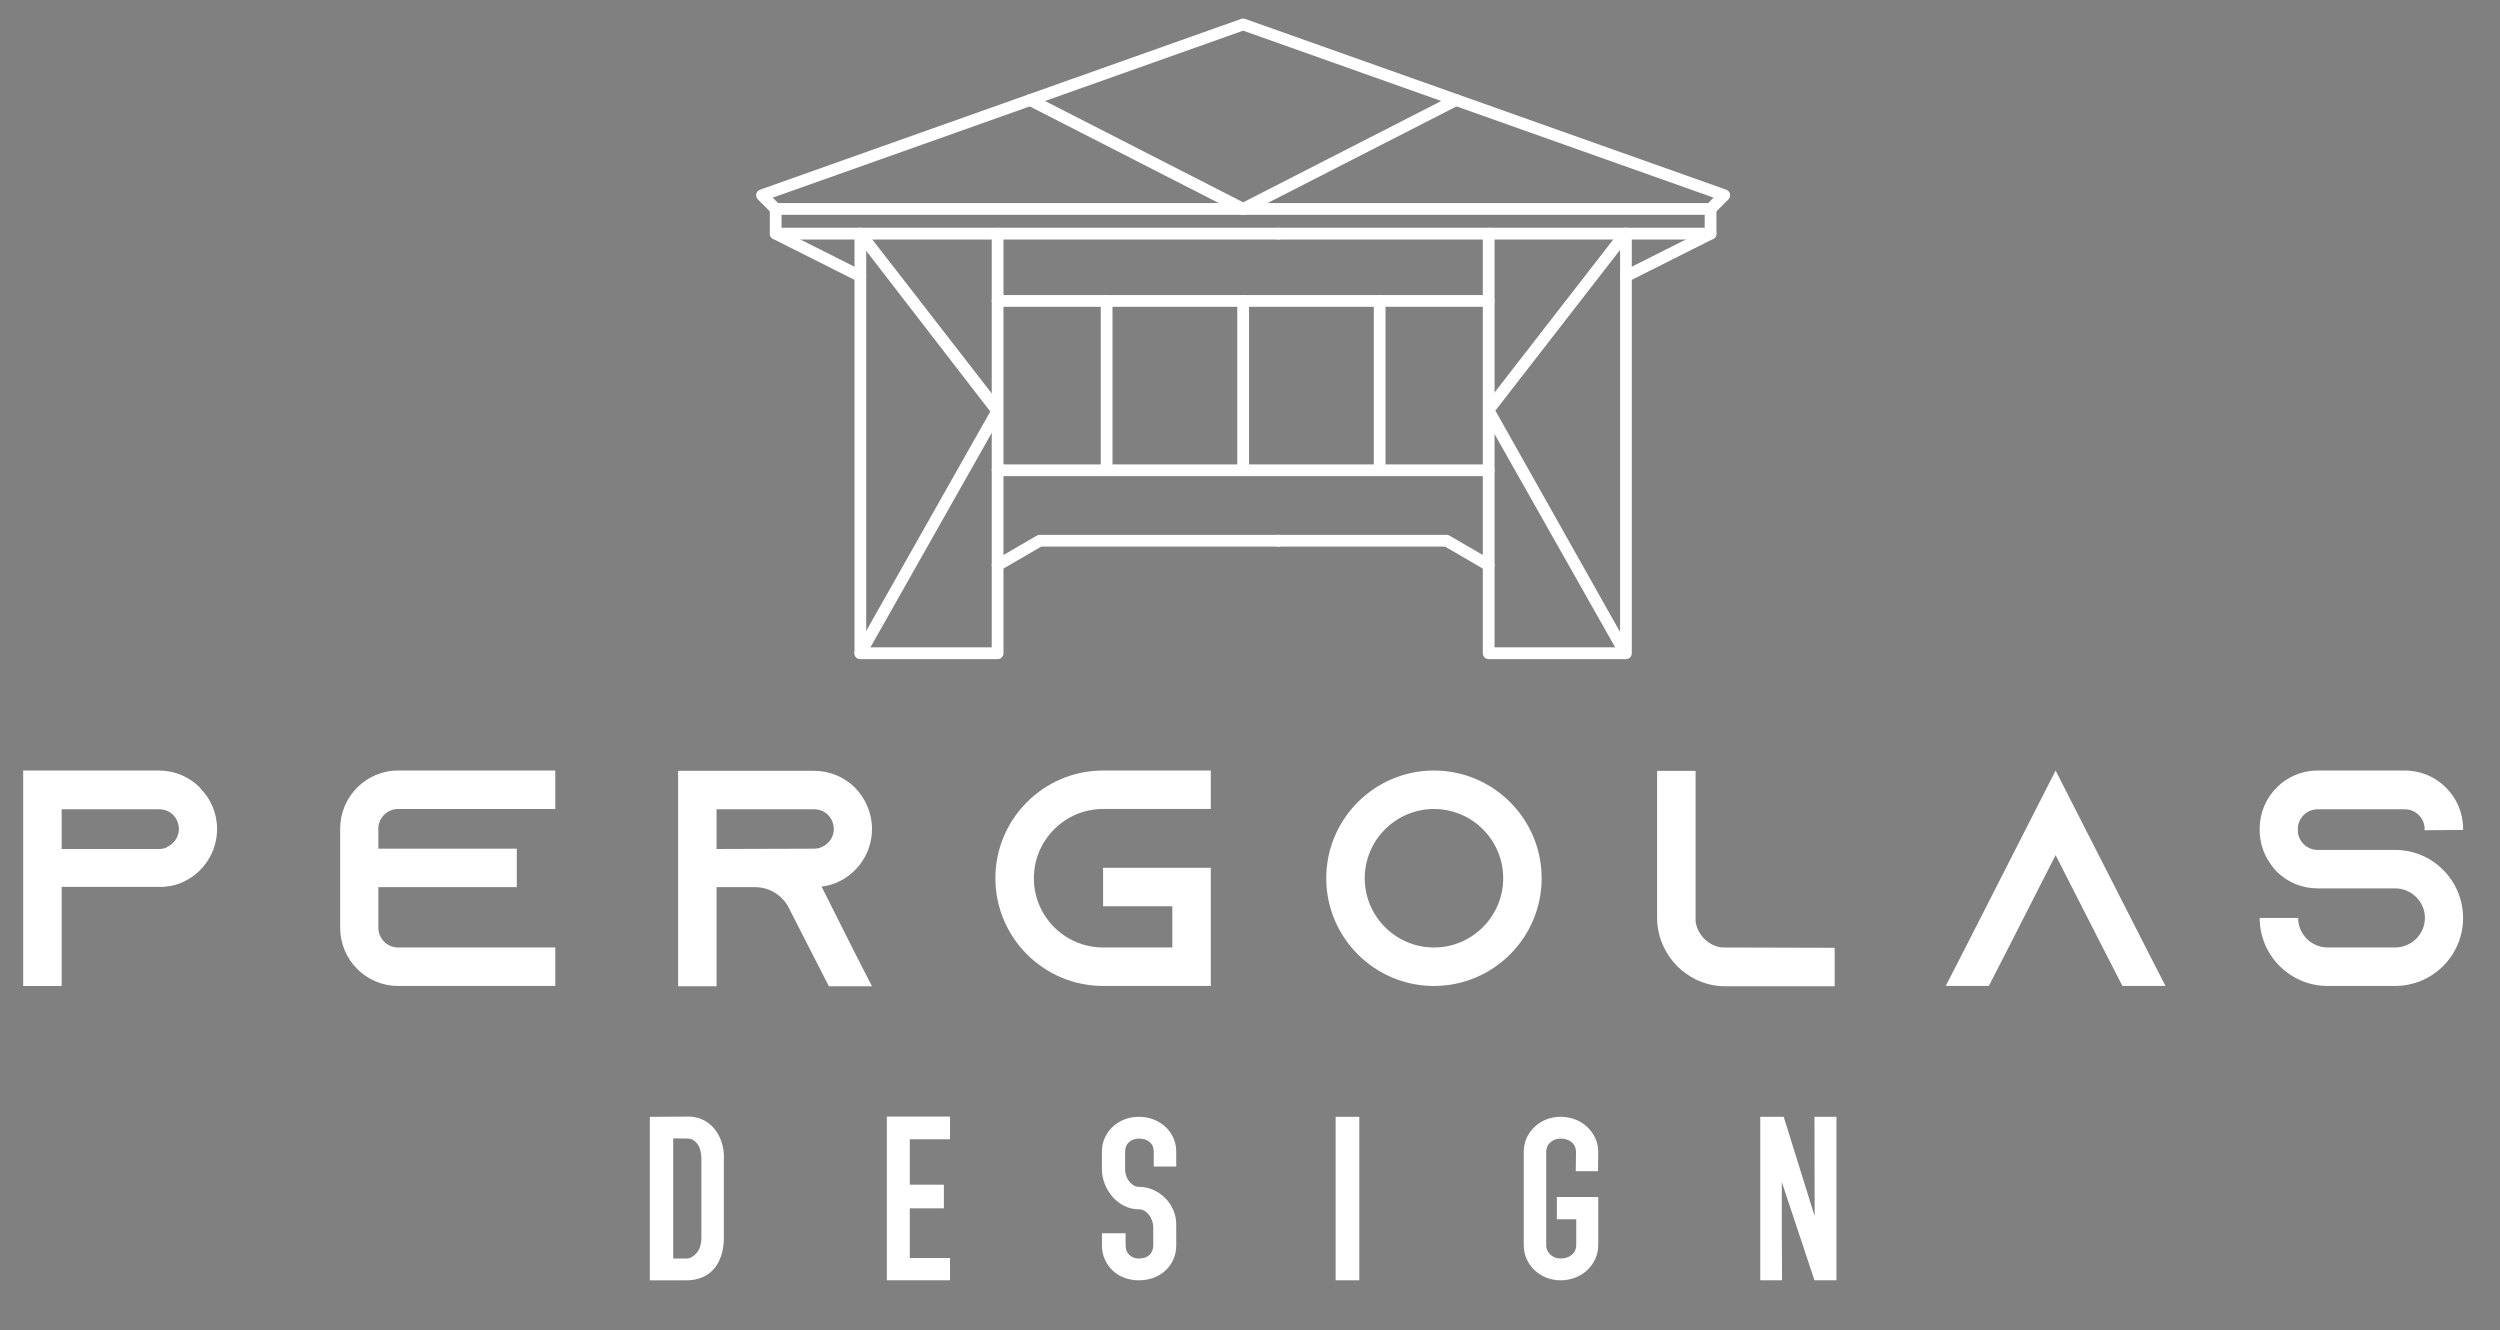 <?xml version="1.0" encoding="utf-8"?>
<!-- Generator: Adobe Illustrator 16.0.0, SVG Export Plug-In . SVG Version: 6.00 Build 0)  -->
<!DOCTYPE svg PUBLIC "-//W3C//DTD SVG 1.1//EN" "http://www.w3.org/Graphics/SVG/1.1/DTD/svg11.dtd">
<svg version="1.1" id="Calque_1" xmlns="http://www.w3.org/2000/svg" xmlns:xlink="http://www.w3.org/1999/xlink" x="0px" y="0px"
	 width="134.667px" height="71.667px" viewBox="0 0 134.667 71.667" enable-background="new 0 0 134.667 71.667"
	 xml:space="preserve">
<rect x="0" y="0" width="134.667" height="71.667" fill="#808080" stroke="none"/>
<g>
	<g>
		<g>
			<path fill="#FFFFFF" d="M68.868,11.254"/>
		</g>
	</g>
	<g>
		<g>
			<path fill="#FFFFFF" d="M68.868,12.901H41.784c-0.175,0-0.317-0.141-0.317-0.316v-1.331c0-0.175,0.142-0.316,0.317-0.316
				c0.175,0,0.315,0.141,0.315,0.316v1.014h26.769c0.175,0,0.316,0.142,0.316,0.316C69.185,12.76,69.043,12.901,68.868,12.901z"/>
		</g>
	</g>
	<g>
		<g>
			<path fill="#FFFFFF" d="M46.344,15.195c-0.048,0-0.096-0.011-0.142-0.033l-4.561-2.293c-0.156-0.079-0.219-0.269-0.141-0.425
				c0.078-0.157,0.269-0.218,0.425-0.141l4.56,2.293c0.157,0.079,0.219,0.269,0.141,0.425C46.572,15.131,46.46,15.195,46.344,15.195
				z"/>
		</g>
	</g>
	<g>
		<g>
			<path fill="#FFFFFF" d="M53.738,35.505h-7.394c-0.174,0-0.316-0.142-0.316-0.316V12.585c0-0.175,0.142-0.316,0.316-0.316
				c0.175,0,0.316,0.142,0.316,0.316v22.286h6.761V12.585c0-0.175,0.142-0.316,0.316-0.316c0.175,0,0.317,0.142,0.317,0.316v22.604
				C54.055,35.363,53.914,35.505,53.738,35.505z"/>
		</g>
	</g>
	<g>
		<g>
			<path fill="#FFFFFF" d="M92.144,11.571H41.784c-0.084,0-0.165-0.034-0.224-0.093l-0.737-0.738
				c-0.077-0.078-0.108-0.188-0.085-0.294c0.023-0.105,0.1-0.191,0.203-0.228l25.918-9.2c0.068-0.024,0.143-0.024,0.211,0
				l25.917,9.2c0.103,0.037,0.179,0.123,0.203,0.228c0.024,0.106-0.008,0.217-0.084,0.294l-0.738,0.738
				C92.308,11.537,92.228,11.571,92.144,11.571z M41.915,10.938h50.098l0.291-0.292l-25.34-8.994l-25.34,8.995L41.915,10.938z"/>
		</g>
	</g>
	<g>
		<g>
			<path fill="#FFFFFF" d="M68.868,11.254"/>
		</g>
	</g>
	<g>
		<g>
			<path fill="#FFFFFF" d="M92.144,12.901H68.868c-0.175,0-0.316-0.141-0.316-0.316c0-0.175,0.142-0.316,0.316-0.316h22.959v-1.014
				c0-0.175,0.142-0.316,0.316-0.316c0.175,0,0.316,0.141,0.316,0.316v1.331C92.46,12.76,92.318,12.901,92.144,12.901z"/>
		</g>
	</g>
	<g>
		<g>
			<path fill="#FFFFFF" d="M87.583,15.195c-0.115,0-0.227-0.064-0.282-0.174c-0.079-0.156-0.016-0.346,0.14-0.425l4.56-2.293
				c0.155-0.078,0.346-0.017,0.424,0.141c0.078,0.156,0.016,0.346-0.14,0.425l-4.56,2.293C87.68,15.184,87.632,15.195,87.583,15.195
				z"/>
		</g>
	</g>
	<g>
		<g>
			<path fill="#FFFFFF" d="M87.583,35.505H80.19c-0.175,0-0.316-0.142-0.316-0.316V12.585c0-0.175,0.142-0.316,0.316-0.316
				c0.175,0,0.317,0.142,0.317,0.316v22.286h6.761V12.585c0-0.175,0.141-0.316,0.315-0.316c0.175,0,0.316,0.142,0.316,0.316v22.604
				C87.899,35.363,87.758,35.505,87.583,35.505z"/>
		</g>
	</g>
	<g>
		<g>
			<path fill="#FFFFFF" d="M80.19,25.646H53.738c-0.175,0-0.316-0.141-0.316-0.315c0-0.175,0.142-0.316,0.316-0.316H80.19
				c0.175,0,0.317,0.141,0.317,0.316C80.507,25.505,80.365,25.646,80.19,25.646z"/>
		</g>
	</g>
	<g>
		<g>
			<path fill="#FFFFFF" d="M80.19,16.526H53.738c-0.175,0-0.316-0.142-0.316-0.316c0-0.175,0.142-0.317,0.316-0.317H80.19
				c0.175,0,0.317,0.142,0.317,0.317C80.507,16.385,80.365,16.526,80.19,16.526z"/>
		</g>
	</g>
	<g>
		<g>
			<path fill="#FFFFFF" d="M53.738,30.76c-0.108,0-0.215-0.056-0.273-0.156c-0.088-0.152-0.037-0.345,0.115-0.433l2.267-1.317
				c0.047-0.03,0.103-0.044,0.158-0.044h12.863c0.175,0,0.316,0.142,0.316,0.317c0,0.175-0.142,0.316-0.316,0.316H56.09
				l-2.193,1.275C53.847,30.747,53.793,30.76,53.738,30.76z"/>
		</g>
	</g>
	<g>
		<g>
			<path fill="#FFFFFF" d="M80.19,30.76c-0.054,0-0.108-0.013-0.159-0.042l-2.194-1.275h-8.969c-0.175,0-0.316-0.142-0.316-0.316
				c0-0.175,0.142-0.317,0.316-0.317h9.054c0.056,0,0.11,0.015,0.159,0.044l2.268,1.317c0.151,0.088,0.202,0.281,0.115,0.433
				C80.405,30.704,80.299,30.76,80.19,30.76z"/>
		</g>
	</g>
	<g>
		<g>
			<g>
				<path fill="#FFFFFF" d="M74.318,25.488c-0.174,0-0.316-0.141-0.316-0.316V16.21c0-0.175,0.142-0.317,0.316-0.317
					s0.316,0.142,0.316,0.317v8.962C74.635,25.347,74.493,25.488,74.318,25.488z"/>
			</g>
		</g>
		<g>
			<g>
				<path fill="#FFFFFF" d="M66.964,25.488c-0.174,0-0.316-0.141-0.316-0.316V16.21c0-0.175,0.142-0.317,0.316-0.317
					c0.175,0,0.317,0.142,0.317,0.317v8.962C67.281,25.347,67.139,25.488,66.964,25.488z"/>
			</g>
		</g>
		<g>
			<g>
				<path fill="#FFFFFF" d="M59.609,25.488c-0.175,0-0.315-0.141-0.315-0.316V16.21c0-0.175,0.141-0.317,0.315-0.317
					c0.175,0,0.317,0.142,0.317,0.317v8.962C59.926,25.347,59.785,25.488,59.609,25.488z"/>
			</g>
		</g>
	</g>
	<g>
		<g>
			<path fill="#FFFFFF" d="M53.738,35.188"/>
		</g>
	</g>
	<g>
		<g>
			<path fill="#FFFFFF" d="M46.344,12.585"/>
		</g>
	</g>
	<g>
		<g>
			<path fill="#FFFFFF" d="M46.344,35.505c-0.053,0-0.106-0.014-0.155-0.041c-0.152-0.086-0.206-0.279-0.12-0.432l7.275-12.864
				l-7.25-9.389c-0.107-0.138-0.082-0.336,0.055-0.443c0.137-0.107,0.336-0.083,0.444,0.056l7.247,9.34
				c0.167,0.215,0.189,0.508,0.055,0.748L46.62,35.343C46.563,35.447,46.455,35.505,46.344,35.505z"/>
		</g>
	</g>
	<g>
		<g>
			<path fill="#FFFFFF" d="M87.548,35.505c-0.11,0-0.218-0.058-0.276-0.162l-7.276-12.863c-0.135-0.238-0.113-0.533,0.054-0.749
				l7.247-9.34c0.108-0.139,0.308-0.163,0.445-0.056c0.137,0.107,0.163,0.306,0.056,0.443l-7.247,9.34l7.273,12.914
				c0.085,0.152,0.032,0.346-0.12,0.432C87.654,35.491,87.601,35.505,87.548,35.505z"/>
		</g>
	</g>
	<g>
		<g>
			<path fill="#FFFFFF" d="M66.964,11.571c-0.115,0-0.226-0.063-0.281-0.173c-0.08-0.155-0.019-0.346,0.138-0.426l11.47-5.866
				c0.156-0.078,0.346-0.018,0.426,0.138c0.08,0.156,0.018,0.346-0.138,0.426l-11.471,5.866
				C67.062,11.559,67.013,11.571,66.964,11.571z"/>
		</g>
	</g>
	<g>
		<g>
			<path fill="#FFFFFF" d="M66.964,11.571c-0.048,0-0.098-0.012-0.144-0.035L55.349,5.67c-0.155-0.08-0.218-0.27-0.137-0.426
				c0.08-0.156,0.27-0.216,0.426-0.138l11.471,5.866c0.156,0.08,0.217,0.271,0.138,0.426C67.189,11.507,67.079,11.571,66.964,11.571
				z"/>
		</g>
	</g>
</g>
<g>
	<path fill="#333333" d="M207.559,9.333V9.301c0-3.016,2.215-5.684,5.512-5.684c1.852,0,2.998,0.533,4.098,1.46l-0.801,0.942
		c-0.848-0.738-1.791-1.256-3.344-1.256c-2.434,0-4.178,2.057-4.178,4.506v0.031c0,2.621,1.68,4.568,4.35,4.568
		c1.256,0,2.418-0.486,3.172-1.1v-2.731h-3.344V8.924h4.537v4.38c-1.021,0.911-2.561,1.68-4.412,1.68
		C209.693,14.984,207.559,12.472,207.559,9.333z"/>
	<path fill="#333333" d="M233.213,3.727h1.162l5.008,11.068h-1.334l-1.287-2.904h-5.982l-1.303,2.904h-1.271L233.213,3.727z
		 M236.275,10.76l-2.498-5.588l-2.512,5.588H236.275z"/>
	<path fill="#333333" d="M249.84,13.963l7.111-9.043h-6.875V3.805h8.57v0.832l-7.127,9.043h7.127v1.115h-8.807V13.963z"/>
	<path fill="#333333" d="M270.014,3.805h7.945v1.131h-6.705v3.752h5.998v1.131h-5.998v3.846h6.783v1.131h-8.023V3.805z"/>
	<path fill="#333333" d="M289.326,3.805h4.678c1.256,0,2.246,0.361,2.873,0.975c0.455,0.471,0.707,1.051,0.707,1.758v0.031
		c0,1.429-0.879,2.166-1.742,2.543c1.303,0.393,2.354,1.146,2.354,2.654v0.031c0,1.883-1.584,2.998-3.986,2.998h-4.883V3.805z
		 M296.328,6.71c0-1.083-0.863-1.79-2.434-1.79h-3.344v3.783h3.25c1.49,0,2.527-0.675,2.527-1.962V6.71z M294.02,9.803h-3.469v3.877
		h3.689c1.664,0,2.699-0.737,2.699-1.962v-0.031C296.939,10.494,295.936,9.803,294.02,9.803z"/>
	<path fill="#333333" d="M308.967,9.333V9.301c0-3.031,2.277-5.684,5.621-5.684s5.588,2.621,5.588,5.652v0.031
		c0,3.029-2.275,5.683-5.619,5.683C311.211,14.984,308.967,12.362,308.967,9.333z M318.889,9.333V9.301
		c0-2.496-1.82-4.537-4.332-4.537s-4.303,2.009-4.303,4.506v0.031c0,2.496,1.822,4.537,4.334,4.537S318.889,11.829,318.889,9.333z"
		/>
</g>
<g>
	<path fill="#333333" d="M237.104,22.682h1.906c1.148,0,1.906,0.611,1.906,1.615v0.015c0,1.099-0.918,1.665-2,1.665h-1.236v1.797
		h-0.576V22.682z M238.938,25.454c0.844,0,1.396-0.451,1.396-1.12v-0.015c0-0.727-0.547-1.105-1.367-1.105h-1.287v2.24H238.938z"/>
	<path fill="#333333" d="M246.035,22.682h2.189c0.625,0,1.127,0.189,1.447,0.51c0.246,0.247,0.393,0.604,0.393,1.004v0.014
		c0,0.844-0.582,1.338-1.383,1.484l1.564,2.08h-0.705l-1.477-1.979h-1.455v1.979h-0.574V22.682z M248.174,25.279
		c0.764,0,1.309-0.393,1.309-1.047v-0.015c0-0.625-0.48-1.004-1.303-1.004h-1.57v2.065H248.174z"/>
	<path fill="#333333" d="M255.365,22.682h3.68v0.523h-3.104v1.738h2.777v0.524h-2.777v1.782h3.141v0.523h-3.717V22.682z"/>
	<path fill="#333333" d="M264.311,22.682h0.582l1.855,2.779l1.854-2.779h0.582v5.092h-0.574V23.65l-1.855,2.728h-0.027l-1.855-2.721
		v4.117h-0.561V22.682z"/>
	<path fill="#333333" d="M274.748,22.682h0.574v5.092h-0.574V22.682z"/>
	<path fill="#333333" d="M280.805,25.643v-2.961h0.576v2.924c0,1.099,0.588,1.717,1.555,1.717c0.939,0,1.535-0.567,1.535-1.68
		v-2.961h0.574v2.917c0,1.483-0.85,2.255-2.123,2.255C281.664,27.854,280.805,27.083,280.805,25.643z"/>
	<path fill="#333333" d="M290.479,22.682h0.582l1.854,2.779l1.855-2.779h0.582v5.092h-0.576V23.65l-1.854,2.728h-0.029l-1.855-2.721
		v4.117h-0.559V22.682z"/>
</g>
<g>
	<path d="M47.375-17.076c0-0.744-0.024-1.343-0.048-1.895h0.947l0.048,0.995h0.024c0.432-0.708,1.115-1.127,2.063-1.127
		c1.403,0,2.459,1.187,2.459,2.95c0,2.087-1.271,3.118-2.639,3.118c-0.768,0-1.439-0.336-1.787-0.912h-0.024v3.154h-1.043V-17.076z
		 M48.419-15.529c0,0.156,0.024,0.3,0.048,0.432c0.192,0.732,0.828,1.235,1.583,1.235c1.116,0,1.763-0.911,1.763-2.243
		c0-1.163-0.612-2.159-1.727-2.159c-0.72,0-1.391,0.516-1.595,1.307c-0.036,0.132-0.072,0.288-0.072,0.432V-15.529z"/>
	<path d="M54.791-15.877c0.024,1.427,0.936,2.015,1.991,2.015c0.755,0,1.211-0.132,1.607-0.3l0.18,0.756
		c-0.372,0.168-1.007,0.36-1.931,0.36c-1.787,0-2.854-1.175-2.854-2.927c0-1.751,1.032-3.13,2.723-3.13
		c1.895,0,2.399,1.667,2.399,2.734c0,0.216-0.024,0.384-0.036,0.492H54.791z M57.885-16.633c0.012-0.671-0.276-1.715-1.463-1.715
		c-1.067,0-1.535,0.983-1.619,1.715H57.885z"/>
	<path d="M60.215-17.16c0-0.684-0.012-1.271-0.048-1.811h0.923l0.036,1.139h0.048c0.264-0.779,0.899-1.271,1.607-1.271
		c0.12,0,0.204,0.012,0.3,0.036v0.996c-0.108-0.024-0.216-0.036-0.36-0.036c-0.744,0-1.271,0.564-1.416,1.355
		c-0.024,0.144-0.048,0.312-0.048,0.492v3.094h-1.043V-17.16z"/>
	<path d="M69.045-18.971c-0.024,0.419-0.048,0.887-0.048,1.595v3.37c0,1.331-0.264,2.146-0.827,2.65
		c-0.564,0.528-1.379,0.696-2.111,0.696c-0.696,0-1.463-0.168-1.931-0.48l0.264-0.804c0.384,0.24,0.984,0.456,1.703,0.456
		c1.08,0,1.871-0.564,1.871-2.027v-0.648h-0.024c-0.324,0.54-0.948,0.972-1.847,0.972c-1.439,0-2.471-1.224-2.471-2.831
		c0-1.967,1.284-3.082,2.615-3.082c1.007,0,1.559,0.527,1.811,1.007h0.024l0.048-0.875H69.045z M67.953-16.681
		c0-0.18-0.012-0.336-0.06-0.479c-0.192-0.612-0.708-1.116-1.476-1.116c-1.007,0-1.727,0.852-1.727,2.195
		c0,1.14,0.576,2.087,1.715,2.087c0.647,0,1.235-0.408,1.463-1.079c0.06-0.18,0.084-0.384,0.084-0.564V-16.681z"/>
	<path d="M76.004-16.117c0,2.146-1.487,3.082-2.89,3.082c-1.571,0-2.783-1.151-2.783-2.986c0-1.943,1.271-3.082,2.878-3.082
		C74.877-19.103,76.004-17.892,76.004-16.117z M71.398-16.057c0,1.271,0.732,2.231,1.763,2.231c1.007,0,1.763-0.947,1.763-2.255
		c0-0.983-0.492-2.23-1.739-2.23C71.938-18.312,71.398-17.16,71.398-16.057z"/>
	<path d="M77.339-21.682h1.056v8.515h-1.056V-21.682z"/>
	<path d="M83.385-13.167l-0.084-0.731h-0.036c-0.324,0.456-0.947,0.863-1.775,0.863c-1.175,0-1.775-0.828-1.775-1.667
		c0-1.403,1.247-2.171,3.49-2.159v-0.12c0-0.479-0.132-1.343-1.319-1.343c-0.54,0-1.103,0.168-1.511,0.432l-0.24-0.695
		c0.48-0.312,1.176-0.516,1.907-0.516c1.775,0,2.207,1.211,2.207,2.375v2.171c0,0.503,0.024,0.995,0.096,1.391H83.385z
		 M83.229-16.129c-1.151-0.024-2.459,0.18-2.459,1.307c0,0.684,0.456,1.008,0.996,1.008c0.755,0,1.235-0.48,1.403-0.972
		c0.036-0.108,0.06-0.228,0.06-0.336V-16.129z"/>
	<path d="M85.811-14.246c0.312,0.204,0.864,0.42,1.392,0.42c0.768,0,1.127-0.384,1.127-0.863c0-0.504-0.3-0.78-1.079-1.067
		c-1.043-0.372-1.535-0.948-1.535-1.644c0-0.935,0.755-1.703,2.003-1.703c0.587,0,1.103,0.167,1.427,0.359l-0.264,0.768
		c-0.228-0.144-0.647-0.335-1.187-0.335c-0.624,0-0.972,0.36-0.972,0.792c0,0.479,0.348,0.695,1.104,0.983
		c1.007,0.384,1.523,0.888,1.523,1.751c0,1.02-0.792,1.739-2.171,1.739c-0.635,0-1.223-0.156-1.631-0.396L85.811-14.246z"/>
	<path d="M95.72-21.682v7.016c0,0.516,0.012,1.103,0.048,1.499h-0.947l-0.048-1.007h-0.024c-0.324,0.647-1.032,1.139-1.979,1.139
		c-1.403,0-2.483-1.187-2.483-2.95c-0.012-1.931,1.188-3.118,2.603-3.118c0.888,0,1.487,0.419,1.751,0.887h0.024v-3.466H95.72z
		 M94.665-16.608c0-0.132-0.012-0.312-0.048-0.444c-0.156-0.672-0.731-1.224-1.523-1.224c-1.091,0-1.739,0.959-1.739,2.243
		c0,1.175,0.576,2.146,1.715,2.146c0.708,0,1.355-0.468,1.547-1.259c0.036-0.144,0.048-0.288,0.048-0.456V-16.608z"/>
	<path d="M98.063-15.877c0.024,1.427,0.936,2.015,1.991,2.015c0.755,0,1.211-0.132,1.607-0.3l0.18,0.756
		c-0.371,0.168-1.007,0.36-1.931,0.36c-1.787,0-2.854-1.175-2.854-2.927c0-1.751,1.032-3.13,2.723-3.13
		c1.895,0,2.398,1.667,2.398,2.734c0,0.216-0.023,0.384-0.036,0.492H98.063z M101.156-16.633c0.013-0.671-0.275-1.715-1.463-1.715
		c-1.067,0-1.535,0.983-1.619,1.715H101.156z"/>
	<path d="M103.343-14.246c0.312,0.204,0.863,0.42,1.392,0.42c0.768,0,1.127-0.384,1.127-0.863c0-0.504-0.3-0.78-1.079-1.067
		c-1.044-0.372-1.535-0.948-1.535-1.644c0-0.935,0.756-1.703,2.003-1.703c0.588,0,1.104,0.167,1.427,0.359l-0.264,0.768
		c-0.228-0.144-0.647-0.335-1.188-0.335c-0.623,0-0.971,0.36-0.971,0.792c0,0.479,0.348,0.695,1.103,0.983
		c1.008,0.384,1.523,0.888,1.523,1.751c0,1.02-0.791,1.739-2.171,1.739c-0.636,0-1.223-0.156-1.631-0.396L103.343-14.246z"/>
	<path d="M109.414-20.603c0.012,0.36-0.252,0.648-0.672,0.648c-0.371,0-0.636-0.288-0.636-0.648c0-0.372,0.276-0.66,0.66-0.66
		C109.162-21.262,109.414-20.974,109.414-20.603z M108.239-13.167v-5.805h1.055v5.805H108.239z"/>
	<path d="M116.048-18.971c-0.024,0.419-0.048,0.887-0.048,1.595v3.37c0,1.331-0.264,2.146-0.828,2.65
		c-0.563,0.528-1.379,0.696-2.11,0.696c-0.696,0-1.464-0.168-1.931-0.48l0.264-0.804c0.384,0.24,0.983,0.456,1.703,0.456
		c1.079,0,1.871-0.564,1.871-2.027v-0.648h-0.024c-0.324,0.54-0.947,0.972-1.847,0.972c-1.439,0-2.471-1.224-2.471-2.831
		c0-1.967,1.283-3.082,2.614-3.082c1.008,0,1.56,0.527,1.811,1.007h0.024l0.048-0.875H116.048z M114.956-16.681
		c0-0.18-0.012-0.336-0.06-0.479c-0.192-0.612-0.708-1.116-1.476-1.116c-1.007,0-1.727,0.852-1.727,2.195
		c0,1.14,0.575,2.087,1.715,2.087c0.647,0,1.235-0.408,1.463-1.079c0.061-0.18,0.084-0.384,0.084-0.564V-16.681z"/>
	<path d="M117.683-17.4c0-0.6-0.013-1.091-0.049-1.571h0.936l0.061,0.959h0.023c0.288-0.552,0.96-1.091,1.919-1.091
		c0.804,0,2.051,0.479,2.051,2.47v3.466h-1.055v-3.346c0-0.936-0.348-1.715-1.344-1.715c-0.695,0-1.235,0.492-1.415,1.079
		c-0.048,0.132-0.072,0.312-0.072,0.492v3.49h-1.055V-17.4z"/>
</g>
<g>
	<path d="M76.933,114.396c2.541,0,3.811,1.271,3.811,3.811c0,2.541-1.271,3.813-3.811,3.813h-3.812v5.336h-2.287v-12.959H76.933z
		 M76.933,116.684h-3.812v3.049h3.812c1.016,0,1.524-0.508,1.524-1.525C78.458,117.191,77.949,116.684,76.933,116.684z"/>
	<path d="M96.861,114.396v2.287h-7.623v3.049h6.86v2.287h-6.86v3.049h7.623v2.287h-9.909v-12.959H96.861z"/>
	<path d="M109.168,114.396c2.54,0,3.811,1.271,3.811,3.811c0,2.303-1.044,3.563-3.133,3.781l3.857,5.367h-2.813l-3.827-5.336h-1.708
		v5.336h-2.286v-12.959H109.168z M109.168,116.684h-3.813v3.049h3.813c1.016,0,1.523-0.508,1.523-1.525
		C110.691,117.191,110.184,116.684,109.168,116.684z"/>
	<path d="M126.809,122.02h-3.049v-2.287h5.336v3.811c0,2.541-1.271,3.813-3.811,3.813h-2.287c-2.541,0-3.812-1.271-3.812-3.813
		v-5.336c0-2.539,1.271-3.811,3.812-3.811h2.287c2.54,0,3.811,1.271,3.811,3.811h-2.287c0-1.016-0.508-1.523-1.523-1.523h-2.287
		c-1.017,0-1.525,0.508-1.525,1.523v5.336c0,1.018,0.509,1.525,1.525,1.525h2.287c1.016,0,1.523-0.508,1.523-1.525V122.02z"/>
	<path d="M135.304,118.971c0-3.049,1.524-4.574,4.573-4.574h1.524c3.05,0,4.574,1.525,4.574,4.574v3.811
		c0,3.049-1.524,4.574-4.574,4.574h-1.524c-3.049,0-4.573-1.525-4.573-4.574V118.971z M139.877,116.684
		c-1.524,0-2.286,0.762-2.286,2.287v3.811c0,1.525,0.762,2.287,2.286,2.287h1.524c1.525,0,2.287-0.762,2.287-2.287v-3.811
		c0-1.525-0.762-2.287-2.287-2.287H139.877z"/>
	<path d="M154.471,125.068h7.622v2.287h-9.909v-12.959h2.287V125.068z"/>
	<path d="M176.236,125.068h-5.199l-1.014,2.287h-2.5l6.113-13.744l6.113,13.744h-2.5L176.236,125.068z M175.215,122.781
		l-1.578-3.553l-1.578,3.553H175.215z"/>
	<path d="M190.896,114.396c2.541,0,3.812,1.271,3.812,3.811h-2.286c0-1.016-0.509-1.523-1.525-1.523h-2.286
		c-1.017,0-1.524,0.508-1.524,1.523c0,1.018,0.508,1.525,1.524,1.525h2.286c2.541,0,3.812,1.27,3.812,3.811
		s-1.271,3.813-3.812,3.813h-2.286c-2.541,0-3.812-1.271-3.812-3.813h2.287c0,1.018,0.508,1.525,1.524,1.525h2.286
		c1.017,0,1.525-0.508,1.525-1.525c0-1.016-0.509-1.523-1.525-1.523h-2.286c-2.541,0-3.812-1.271-3.812-3.813
		c0-2.539,1.271-3.811,3.812-3.811H190.896z"/>
</g>
<g>
	<g>
		<path d="M121.121,83.185c0.873,0,1.573,0.294,2.1,0.881c0.525,0.587,0.789,1.38,0.789,2.376v2.868
			c0,1.011-0.254,1.785-0.759,2.324c-0.505,0.54-1.194,0.816-2.069,0.83h-1.146v4.854h-2.049V83.164L121.121,83.185z
			 M122.104,86.503c0-0.341-0.096-0.646-0.286-0.911c-0.191-0.267-0.417-0.399-0.677-0.399l-1.105-0.021v5.284h1.146
			c0.26,0,0.479-0.126,0.656-0.379c0.178-0.252,0.266-0.549,0.266-0.891V86.503z"/>
		<path d="M136.975,83.144v1.967h-3.482v3.933h2.95v2.049h-2.95v4.301h3.482v1.926h-5.469V83.144H136.975z"/>
		<path d="M147.676,83.164c0.422,0,0.816,0.068,1.186,0.205c0.367,0.137,0.684,0.338,0.949,0.604
			c0.266,0.266,0.473,0.591,0.621,0.973c0.15,0.383,0.227,0.819,0.227,1.311v2.499c0,1.571-0.514,2.527-1.537,2.868l1.475,5.366
			l0.082,0.328h-2.008l-1.639-5.571h-0.594v5.571h-2.008V83.164H147.676z M148.711,86.277c0-0.341-0.102-0.631-0.307-0.87
			s-0.438-0.358-0.697-0.358h-1.27v4.834h1.557c0.26,0,0.443-0.103,0.553-0.308c0.109-0.204,0.164-0.471,0.164-0.799V86.277z"/>
		<path d="M161.289,83.164c0.438,0,0.854,0.075,1.25,0.226c0.395,0.15,0.74,0.362,1.033,0.635c0.295,0.273,0.529,0.594,0.707,0.963
			c0.178,0.368,0.268,0.778,0.268,1.229l-0.021,1.659H162.6l0.021-1.659c0-0.354-0.125-0.638-0.373-0.85
			c-0.246-0.212-0.57-0.317-0.969-0.317c-0.332,0-0.621,0.105-0.869,0.317c-0.246,0.212-0.371,0.495-0.371,0.85v8.03
			c0,0.355,0.125,0.642,0.371,0.86c0.248,0.219,0.537,0.327,0.867,0.327c0.4,0,0.727-0.108,0.982-0.327
			c0.254-0.219,0.381-0.505,0.381-0.86v-2.213h-1.68v-1.925h3.586v4.138c0,0.45-0.09,0.863-0.268,1.239s-0.412,0.7-0.707,0.973
			c-0.293,0.273-0.639,0.485-1.033,0.635c-0.396,0.15-0.813,0.226-1.25,0.226s-0.848-0.075-1.229-0.226
			c-0.383-0.149-0.721-0.361-1.014-0.635c-0.295-0.272-0.527-0.597-0.697-0.973s-0.256-0.789-0.256-1.239v-8.03
			c0-0.45,0.086-0.86,0.256-1.229c0.17-0.369,0.402-0.689,0.697-0.963c0.293-0.272,0.631-0.484,1.014-0.635
			C160.441,83.239,160.852,83.164,161.289,83.164z"/>
		<path d="M178.721,94.267c0,0.519-0.09,0.966-0.266,1.342c-0.178,0.375-0.42,0.693-0.729,0.952c-0.307,0.26-0.662,0.45-1.064,0.573
			s-0.822,0.185-1.26,0.185s-0.85-0.075-1.24-0.226c-0.389-0.149-0.732-0.361-1.033-0.635c-0.301-0.272-0.537-0.594-0.707-0.963
			c-0.172-0.368-0.256-0.778-0.256-1.229v-8.03c0-0.45,0.084-0.863,0.256-1.239c0.17-0.375,0.406-0.699,0.707-0.973
			c0.301-0.272,0.645-0.484,1.033-0.635c0.391-0.15,0.803-0.226,1.24-0.226s0.857,0.075,1.26,0.226s0.758,0.362,1.064,0.635
			c0.309,0.273,0.551,0.598,0.729,0.973c0.176,0.376,0.266,0.789,0.266,1.239V94.267z M176.734,86.236
			c0-0.354-0.127-0.642-0.379-0.86c-0.254-0.218-0.57-0.327-0.953-0.327c-0.342,0-0.629,0.109-0.861,0.327
			c-0.23,0.219-0.348,0.506-0.348,0.86v8.03c0,0.355,0.117,0.639,0.348,0.85c0.232,0.212,0.52,0.317,0.861,0.317
			c0.383,0,0.699-0.105,0.953-0.317c0.252-0.211,0.379-0.494,0.379-0.85V86.236z"/>
		<path d="M188.84,95.372h3.133v1.946h-5.162V83.164h2.029V95.372z"/>
		<path d="M204.059,83.164l2.232,14.154h-2.09l-0.41-2.888h-2.438c-0.068,0.478-0.137,0.959-0.205,1.443
			c-0.068,0.485-0.137,0.967-0.203,1.444h-2.09l2.252-14.154H204.059z M202.604,86.298c-0.068,0.479-0.143,0.949-0.225,1.414
			c-0.082,0.464-0.164,0.936-0.246,1.413c-0.082,0.561-0.164,1.1-0.246,1.618c-0.082,0.52-0.164,1.052-0.246,1.598h1.904
			L202.604,86.298z"/>
		<path d="M216.143,83.164c0.451,0,0.871,0.075,1.26,0.226s0.73,0.358,1.023,0.625c0.295,0.266,0.527,0.583,0.697,0.952
			s0.256,0.778,0.256,1.229v1.271h-1.945v-1.26c0-0.379-0.119-0.666-0.359-0.863c-0.238-0.196-0.549-0.294-0.932-0.294
			c-0.328,0-0.607,0.099-0.84,0.296s-0.348,0.485-0.348,0.866v1.528c0,0.177,0.031,0.354,0.092,0.53s0.146,0.336,0.256,0.479
			c0.109,0.143,0.236,0.258,0.379,0.346c0.145,0.089,0.297,0.133,0.461,0.133c0.451,0,0.871,0.089,1.26,0.267
			c0.389,0.177,0.73,0.413,1.023,0.706c0.295,0.294,0.527,0.639,0.697,1.034c0.17,0.396,0.256,0.813,0.256,1.25v1.803
			c0,0.45-0.086,0.863-0.256,1.239s-0.402,0.696-0.697,0.963c-0.293,0.266-0.635,0.471-1.023,0.614s-0.809,0.215-1.26,0.215
			c-0.438,0-0.85-0.071-1.238-0.215c-0.391-0.144-0.729-0.349-1.016-0.614c-0.285-0.267-0.516-0.587-0.686-0.963
			s-0.256-0.789-0.256-1.239v-1.045h2.049v1.045c0,0.355,0.109,0.635,0.328,0.84c0.217,0.204,0.49,0.307,0.818,0.307
			c0.383,0,0.686-0.103,0.912-0.307c0.225-0.205,0.338-0.484,0.338-0.84V92.73c0-0.178-0.031-0.358-0.092-0.543
			c-0.063-0.185-0.148-0.352-0.256-0.502c-0.109-0.15-0.24-0.273-0.391-0.369c-0.15-0.095-0.32-0.144-0.512-0.144
			c-0.438,0-0.85-0.095-1.238-0.286c-0.391-0.191-0.729-0.447-1.016-0.769c-0.285-0.32-0.516-0.689-0.686-1.105
			c-0.17-0.417-0.256-0.844-0.256-1.28v-1.537c0-0.45,0.086-0.859,0.256-1.229s0.4-0.687,0.686-0.952
			c0.287-0.267,0.625-0.475,1.016-0.625C215.293,83.239,215.705,83.164,216.143,83.164z"/>
	</g>
</g>
<g>
	<path fill="#FFFFFF" d="M10.78,42.451c0.564,0.564,0.913,1.342,0.913,2.205c0,1.259-0.747,2.354-1.824,2.85
		c-0.281,0.133-0.58,0.216-0.895,0.249c-0.033,0-0.066,0-0.1,0v0.017H3.321v5.339H1.249V41.506H8.56
		c0.862,0,1.641,0.348,2.204,0.912L10.78,42.451z M9.007,45.616c0.381-0.166,0.63-0.545,0.63-0.96c0-0.382-0.199-0.647-0.315-0.764
		c-0.133-0.133-0.382-0.299-0.746-0.299H3.321v2.139h5.255c0.148,0,0.298-0.033,0.431-0.1V45.616z"/>
	<path fill="#FFFFFF" d="M20.38,44.64v1.076h7.458v2.072H20.38v2.188c0,0.58,0.48,1.062,1.061,1.062h8.471v2.072h-8.471
		c-1.725,0-3.117-1.41-3.117-3.134V44.64c0-1.724,1.393-3.134,3.117-3.134h8.471v2.071h-8.471
		C20.86,43.577,20.38,44.059,20.38,44.64z"/>
	<path fill="#FFFFFF" d="M45.91,51.055l1.061,2.072h-2.321l-1.061-2.072l-1.11-2.172l-0.05-0.1
		c-0.364-0.597-1.011-0.995-1.757-0.995h-2.072v5.339h-2.072V41.522h7.327c0.862,0,1.642,0.348,2.205,0.912
		c0.563,0.581,0.912,1.358,0.912,2.222c0,1.259-0.746,2.354-1.823,2.85c-0.282,0.133-0.581,0.216-0.895,0.249L45.91,51.055z
		 M43.854,45.716c0.149,0,0.299-0.033,0.432-0.1c0.38-0.166,0.629-0.545,0.629-0.96c0-0.382-0.199-0.647-0.315-0.764
		c-0.133-0.133-0.38-0.299-0.746-0.299h-5.255v2.139L43.854,45.716z"/>
	<path fill="#FFFFFF" d="M55.691,47.307c0,2.058,1.674,3.731,3.729,3.731h3.73v-2.222h-3.73v-2.071h5.802v6.365H59.42
		c-3.198,0-5.801-2.604-5.801-5.804c0-3.198,2.603-5.801,5.801-5.801h5.802v2.071H59.42C57.365,43.577,55.691,45.251,55.691,47.307z
		"/>
	<path fill="#FFFFFF" d="M83.044,47.307c0,3.2-2.603,5.804-5.802,5.804s-5.801-2.604-5.801-5.804c0-3.198,2.602-5.801,5.801-5.801
		S83.044,44.108,83.044,47.307z M80.973,47.307c0-2.056-1.675-3.729-3.73-3.729c-2.056,0-3.729,1.674-3.729,3.729
		c0,2.058,1.674,3.731,3.729,3.731C79.297,51.038,80.973,49.364,80.973,47.307z"/>
	<path fill="#FFFFFF" d="M98.828,51.055v2.072h-5.885c-0.581,0-1.127-0.133-1.625-0.382c-0.729-0.365-1.325-0.963-1.674-1.69
		c-0.249-0.498-0.381-1.045-0.381-1.626v-7.906h2.072v8.105c0.1,0.729,0.681,1.311,1.41,1.41L98.828,51.055z"/>
	<path fill="#FFFFFF" d="M116.648,53.11h-2.32l-1.063-2.072l-2.536-4.974l-2.535,4.974l-1.062,2.072h-2.321l1.063-2.072l4.855-9.532
		l4.857,9.532L116.648,53.11z"/>
	<path fill="#FFFFFF" d="M130.607,44.723v-0.066c0-0.581-0.481-1.063-1.062-1.063h-4.708c-0.579,0-1.061,0.481-1.061,1.063v0.066
		c0,0.578,0.481,1.06,1.061,1.06h4.177c1.079,0,2.039,0.465,2.703,1.194c0.049,0.05,0.082,0.1,0.132,0.149
		c0.515,0.629,0.83,1.441,0.83,2.319c0,2.024-1.643,3.665-3.665,3.665h-3.63c-2.022,0-3.663-1.641-3.663-3.665h2.072
		c0,0.879,0.714,1.593,1.591,1.593h3.63c0.88,0,1.609-0.714,1.609-1.593c0-0.878-0.729-1.591-1.609-1.591h-4.177
		c-0.845,0-1.607-0.332-2.172-0.878c-0.149-0.149-0.28-0.314-0.396-0.497c-0.349-0.498-0.548-1.112-0.548-1.773V44.64
		c0-1.724,1.393-3.134,3.116-3.134h4.708c1.724,0,3.134,1.41,3.134,3.134v0.066L130.607,44.723z"/>
</g>
<g>
	<path fill="#FFFFFF" d="M38.993,66.645c0,0.4-0.053,0.746-0.159,1.039c-0.106,0.294-0.25,0.535-0.432,0.727
		c-0.182,0.191-0.394,0.332-0.635,0.421c-0.242,0.089-0.494,0.134-0.756,0.134h-2.007v-8.806l2.083-0.013
		c0.271,0,0.524,0.055,0.761,0.165c0.237,0.111,0.443,0.268,0.616,0.472c0.174,0.204,0.309,0.45,0.408,0.739
		c0.096,0.289,0.137,0.607,0.12,0.955V66.645z M36.992,67.792c0.179,0,0.355-0.098,0.529-0.294c0.173-0.195,0.261-0.481,0.261-0.855
		v-4.276c-0.017-0.358-0.098-0.619-0.242-0.785c-0.145-0.167-0.302-0.25-0.472-0.25l-0.803-0.013v6.474H36.992z"/>
	<path fill="#FFFFFF" d="M51.175,60.146v1.223h-2.167v2.446h1.835v1.274h-1.835v2.677h2.167v1.198h-3.403v-8.818H51.175z"/>
	<path fill="#FFFFFF" d="M61.345,60.159c0.28,0,0.541,0.047,0.784,0.14c0.242,0.094,0.455,0.224,0.637,0.389
		c0.183,0.166,0.327,0.363,0.434,0.593c0.106,0.229,0.159,0.484,0.159,0.764v0.791h-1.21v-0.783c0-0.236-0.075-0.415-0.223-0.537
		c-0.148-0.123-0.342-0.184-0.58-0.184c-0.205,0-0.379,0.061-0.523,0.185c-0.144,0.122-0.217,0.302-0.217,0.538v0.951
		c0,0.109,0.02,0.22,0.057,0.33c0.039,0.109,0.091,0.209,0.16,0.298s0.146,0.161,0.235,0.216c0.089,0.056,0.186,0.082,0.288,0.082
		c0.28,0,0.541,0.055,0.784,0.166c0.242,0.11,0.455,0.257,0.637,0.439c0.183,0.183,0.327,0.397,0.434,0.644
		c0.106,0.246,0.159,0.506,0.159,0.777v1.121c0,0.281-0.053,0.537-0.159,0.771c-0.107,0.233-0.251,0.433-0.434,0.599
		c-0.182,0.166-0.395,0.294-0.637,0.383c-0.243,0.089-0.504,0.134-0.784,0.134c-0.272,0-0.529-0.045-0.772-0.134
		c-0.241-0.089-0.452-0.217-0.63-0.383s-0.32-0.365-0.426-0.599c-0.107-0.234-0.16-0.49-0.16-0.771v-0.649h1.274v0.649
		c0,0.221,0.067,0.396,0.204,0.522c0.136,0.128,0.306,0.191,0.51,0.191c0.237,0,0.427-0.063,0.567-0.191
		c0.14-0.127,0.209-0.302,0.209-0.522v-0.969c0-0.109-0.019-0.223-0.057-0.337c-0.039-0.115-0.091-0.219-0.159-0.312
		c-0.069-0.094-0.149-0.171-0.243-0.23s-0.2-0.09-0.318-0.09c-0.272,0-0.529-0.059-0.772-0.178c-0.241-0.118-0.452-0.278-0.63-0.478
		c-0.178-0.2-0.32-0.429-0.426-0.688c-0.107-0.259-0.16-0.524-0.16-0.796v-0.957c0-0.279,0.053-0.535,0.16-0.764
		c0.106-0.229,0.248-0.427,0.426-0.593c0.178-0.165,0.389-0.295,0.63-0.389C60.815,60.206,61.073,60.159,61.345,60.159z"/>
	<path fill="#FFFFFF" d="M73.221,68.965h-1.274v-8.806h1.274V68.965z"/>
	<path fill="#FFFFFF" d="M84.065,60.159c0.273,0,0.531,0.047,0.778,0.14c0.247,0.094,0.46,0.226,0.644,0.396
		c0.183,0.17,0.329,0.369,0.439,0.599c0.11,0.229,0.165,0.483,0.165,0.765L86.08,63.09h-1.198l0.012-1.032
		c0-0.221-0.077-0.396-0.231-0.528c-0.153-0.132-0.354-0.198-0.604-0.198c-0.205,0-0.386,0.066-0.539,0.198
		c-0.155,0.132-0.231,0.308-0.231,0.528v4.996c0,0.221,0.077,0.399,0.231,0.535c0.153,0.136,0.334,0.203,0.539,0.203
		c0.248,0,0.451-0.067,0.61-0.203s0.238-0.314,0.238-0.535v-1.377h-1.044v-1.198h2.229v2.575c0,0.279-0.055,0.537-0.165,0.771
		c-0.111,0.233-0.257,0.436-0.439,0.605c-0.184,0.17-0.397,0.302-0.644,0.395c-0.247,0.094-0.505,0.141-0.778,0.141
		c-0.271,0-0.527-0.047-0.764-0.141c-0.238-0.093-0.448-0.225-0.631-0.395c-0.182-0.17-0.328-0.372-0.433-0.605
		c-0.106-0.233-0.159-0.491-0.159-0.771v-4.996c0-0.281,0.053-0.535,0.159-0.765c0.105-0.229,0.251-0.429,0.433-0.599
		c0.183-0.17,0.393-0.302,0.631-0.396C83.539,60.206,83.794,60.159,84.065,60.159z"/>
	<path fill="#FFFFFF" d="M97.739,60.159h1.184v8.806h-1.184l-1.759-5.289v2.511c0,0.458,0.002,0.92,0.006,1.382
		c0.004,0.464,0.007,0.929,0.007,1.396h-1.173v-8.806h1.262l1.668,5.353L97.739,60.159z"/>
</g>
<g>
	<path d="M175.106-33.017c0.53,0.531,0.858,1.265,0.858,2.076c0,1.187-0.702,2.217-1.717,2.685
		c-0.266,0.125-0.547,0.203-0.843,0.234c-0.031,0-0.063,0-0.094,0v0.016h-5.229v5.026h-1.951v-10.927h6.885
		c0.811,0,1.545,0.328,2.075,0.858L175.106-33.017z M173.437-30.035c0.358-0.156,0.593-0.515,0.593-0.905
		c0-0.359-0.188-0.608-0.297-0.718c-0.125-0.125-0.358-0.281-0.701-0.281h-4.949v2.014h4.949c0.14,0,0.28-0.031,0.405-0.094V-30.035
		z"/>
	<path d="M184.146-30.956v1.015h7.023v1.951h-7.023v2.061c0,0.546,0.452,0.999,0.998,0.999h7.977v1.951h-7.977
		c-1.623,0-2.935-1.327-2.935-2.95v-5.026c0-1.623,1.312-2.95,2.935-2.95h7.977v1.951h-7.977
		C184.599-31.955,184.146-31.502,184.146-30.956z"/>
	<path d="M208.187-24.915l0.999,1.951H207l-0.999-1.951l-1.046-2.045l-0.047-0.094c-0.344-0.562-0.952-0.937-1.654-0.937h-1.951
		v5.026h-1.951v-10.927h6.899c0.812,0,1.546,0.328,2.076,0.858c0.53,0.547,0.858,1.28,0.858,2.092c0,1.187-0.703,2.217-1.717,2.685
		c-0.266,0.125-0.547,0.203-0.844,0.234L208.187-24.915z M206.251-29.941c0.14,0,0.28-0.031,0.405-0.094
		c0.359-0.156,0.594-0.515,0.594-0.905c0-0.359-0.188-0.608-0.297-0.718c-0.125-0.125-0.359-0.281-0.702-0.281h-4.948v2.014
		L206.251-29.941z"/>
	<path d="M217.397-28.443c0,1.937,1.576,3.513,3.512,3.513h3.513v-2.092h-3.513v-1.951h5.464v5.994h-5.464
		c-3.013,0-5.464-2.451-5.464-5.464s2.451-5.463,5.464-5.463h5.464v1.951h-5.464C218.974-31.955,217.397-30.379,217.397-28.443z"/>
	<path d="M243.155-28.443c0,3.013-2.451,5.464-5.464,5.464s-5.463-2.451-5.463-5.464s2.45-5.463,5.463-5.463
		S243.155-31.456,243.155-28.443z M241.204-28.443c0-1.936-1.577-3.512-3.513-3.512s-3.512,1.576-3.512,3.512
		c0,1.937,1.576,3.513,3.512,3.513S241.204-26.507,241.204-28.443z"/>
	<path d="M258.017-24.915v1.951h-5.541c-0.547,0-1.062-0.125-1.53-0.359c-0.687-0.343-1.248-0.905-1.576-1.592
		c-0.234-0.469-0.359-0.983-0.359-1.53v-7.445h1.951v7.633c0.094,0.688,0.641,1.233,1.327,1.327L258.017-24.915z"/>
	<path d="M274.798-22.979h-2.186l-0.999-1.951l-2.389-4.683l-2.388,4.683l-0.999,1.951h-2.186l0.999-1.951l4.573-8.976l4.574,8.976
		L274.798-22.979z"/>
	<path d="M287.942-30.878v-0.063c0-0.546-0.453-0.999-0.999-0.999h-4.434c-0.546,0-0.999,0.453-0.999,0.999v0.063
		c0,0.546,0.453,0.999,0.999,0.999h3.934c1.015,0,1.92,0.437,2.545,1.124c0.047,0.047,0.078,0.094,0.125,0.141
		c0.483,0.593,0.78,1.357,0.78,2.185c0,1.905-1.546,3.45-3.45,3.45h-3.418c-1.904,0-3.45-1.545-3.45-3.45h1.951
		c0,0.828,0.672,1.499,1.499,1.499h3.418c0.827,0,1.515-0.671,1.515-1.499c0-0.827-0.688-1.498-1.515-1.498h-3.934
		c-0.796,0-1.514-0.313-2.045-0.827c-0.141-0.141-0.265-0.297-0.374-0.469c-0.328-0.468-0.516-1.046-0.516-1.67v-0.063
		c0-1.623,1.312-2.95,2.935-2.95h4.434c1.623,0,2.95,1.327,2.95,2.95v0.063L287.942-30.878z"/>
</g>
<g>
	<path d="M202.463-12.567c0,0.377-0.05,0.702-0.149,0.979c-0.101,0.276-0.235,0.504-0.407,0.684
		c-0.171,0.181-0.371,0.313-0.598,0.396s-0.465,0.126-0.711,0.126h-1.891v-8.292l1.962-0.012c0.255,0,0.494,0.052,0.718,0.155
		c0.223,0.104,0.416,0.252,0.58,0.444c0.163,0.192,0.291,0.424,0.383,0.696c0.092,0.271,0.129,0.571,0.113,0.899V-12.567z
		 M200.579-11.487c0.168,0,0.334-0.092,0.498-0.276c0.163-0.185,0.245-0.453,0.245-0.806v-4.027
		c-0.016-0.337-0.092-0.583-0.227-0.739c-0.137-0.157-0.285-0.235-0.445-0.235l-0.756-0.012v6.096H200.579z"/>
	<path d="M213.936-18.686v1.151h-2.041v2.304h1.729v1.2h-1.729v2.521h2.041v1.128h-3.205v-8.304H213.936z"/>
	<path d="M223.511-18.674c0.265,0,0.511,0.044,0.738,0.132s0.428,0.21,0.6,0.366c0.173,0.156,0.308,0.342,0.408,0.558
		s0.149,0.456,0.149,0.72v0.744h-1.139v-0.737c0-0.223-0.07-0.391-0.211-0.506c-0.14-0.115-0.322-0.173-0.546-0.173
		c-0.192,0-0.356,0.058-0.491,0.174c-0.137,0.115-0.205,0.284-0.205,0.507v0.896c0,0.104,0.019,0.207,0.055,0.311
		c0.035,0.104,0.086,0.197,0.15,0.281c0.063,0.083,0.137,0.151,0.221,0.203s0.175,0.077,0.271,0.077
		c0.265,0,0.511,0.052,0.738,0.156c0.228,0.104,0.428,0.242,0.6,0.414c0.173,0.172,0.308,0.374,0.408,0.605
		c0.101,0.232,0.149,0.477,0.149,0.732v1.056c0,0.265-0.049,0.506-0.149,0.727c-0.101,0.22-0.235,0.407-0.408,0.563
		c-0.172,0.156-0.372,0.276-0.6,0.36s-0.474,0.126-0.738,0.126c-0.256,0-0.498-0.042-0.726-0.126
		c-0.229-0.084-0.426-0.204-0.594-0.36s-0.303-0.344-0.402-0.563c-0.1-0.221-0.15-0.462-0.15-0.727v-0.611h1.2v0.611
		c0,0.208,0.063,0.372,0.192,0.492c0.127,0.12,0.287,0.18,0.479,0.18c0.224,0,0.402-0.06,0.534-0.18s0.197-0.284,0.197-0.492v-0.912
		c0-0.104-0.018-0.21-0.053-0.317c-0.037-0.108-0.086-0.206-0.15-0.294s-0.141-0.16-0.229-0.217c-0.088-0.056-0.188-0.084-0.3-0.084
		c-0.256,0-0.498-0.056-0.726-0.168c-0.229-0.111-0.426-0.262-0.594-0.449c-0.168-0.188-0.303-0.404-0.402-0.648
		s-0.15-0.494-0.15-0.75v-0.9c0-0.264,0.051-0.504,0.15-0.72s0.234-0.401,0.402-0.558s0.365-0.278,0.594-0.366
		C223.013-18.63,223.255-18.674,223.511-18.674z"/>
	<path d="M234.695-10.382h-1.201v-8.292h1.201V-10.382z"/>
	<path d="M244.906-18.674c0.257,0,0.5,0.044,0.732,0.132s0.434,0.212,0.606,0.372c0.172,0.16,0.31,0.348,0.414,0.563
		c0.104,0.217,0.155,0.456,0.155,0.721l-0.012,0.972h-1.128l0.013-0.972c0-0.208-0.073-0.374-0.219-0.498
		c-0.145-0.124-0.334-0.187-0.568-0.187c-0.193,0-0.363,0.063-0.508,0.187s-0.218,0.29-0.218,0.498v4.704
		c0,0.208,0.073,0.376,0.218,0.504s0.314,0.191,0.508,0.191c0.234,0,0.426-0.063,0.574-0.191c0.15-0.128,0.225-0.296,0.225-0.504
		v-1.296h-0.984v-1.129h2.1v2.425c0,0.264-0.052,0.506-0.155,0.726c-0.104,0.22-0.242,0.41-0.414,0.57
		c-0.173,0.16-0.374,0.284-0.606,0.372s-0.476,0.132-0.732,0.132c-0.256,0-0.496-0.044-0.719-0.132
		c-0.225-0.088-0.423-0.212-0.595-0.372s-0.308-0.351-0.407-0.57c-0.101-0.22-0.15-0.462-0.15-0.726v-4.704
		c0-0.265,0.05-0.504,0.15-0.721c0.1-0.216,0.235-0.403,0.407-0.563s0.37-0.284,0.595-0.372
		C244.41-18.63,244.65-18.674,244.906-18.674z"/>
	<path d="M257.783-18.674h1.115v8.292h-1.115l-1.656-4.98v2.364c0,0.432,0.002,0.866,0.006,1.302
		c0.004,0.437,0.006,0.874,0.006,1.314h-1.104v-8.292h1.188l1.572,5.04L257.783-18.674z"/>
</g>
<g>
	<path d="M22.688,103.539c2.344,0,3.516,1.172,3.516,3.516v2.93c0,2.344-1.172,3.516-3.516,3.516H18v-9.961H22.688z M24.445,107.055
		c0-1.172-0.586-1.758-1.758-1.758h-2.93v6.445h2.93c1.172,0,1.758-0.586,1.758-1.758V107.055z"/>
	<path d="M38.592,103.539v1.758h-5.859v2.344h5.273v1.758h-5.273v2.344h5.859v1.758h-7.617v-9.961H38.592z"/>
	<path d="M48.052,103.539c1.953,0,2.93,0.977,2.93,2.93h-1.758c0-0.781-0.391-1.172-1.172-1.172h-1.758
		c-0.781,0-1.172,0.391-1.172,1.172s0.391,1.172,1.172,1.172h1.758c1.953,0,2.93,0.977,2.93,2.93s-0.977,2.93-2.93,2.93h-1.758
		c-1.953,0-2.93-0.977-2.93-2.93h1.758c0,0.781,0.391,1.172,1.172,1.172h1.758c0.781,0,1.172-0.391,1.172-1.172
		s-0.391-1.172-1.172-1.172h-1.758c-1.953,0-2.93-0.977-2.93-2.93s0.977-2.93,2.93-2.93H48.052z"/>
	<path d="M57.511,113.5h-1.758v-9.961h1.758V113.5z"/>
	<path d="M68.142,109.398h-2.344v-1.758H69.9v2.93c0,1.953-0.977,2.93-2.93,2.93h-1.758c-1.953,0-2.93-0.977-2.93-2.93v-4.102
		c0-1.953,0.977-2.93,2.93-2.93h1.758c1.953,0,2.93,0.977,2.93,2.93h-1.758c0-0.781-0.391-1.172-1.172-1.172h-1.758
		c-0.781,0-1.172,0.391-1.172,1.172v4.102c0,0.781,0.391,1.172,1.172,1.172h1.758c0.781,0,1.172-0.391,1.172-1.172V109.398z"/>
	<path d="M76.43,106.762v6.738h-1.758v-9.961h1.605l4.84,6.738v-6.738h1.758v9.961H81.27L76.43,106.762z"/>
</g>
<g>
</g>
<g>
</g>
<g>
</g>
<g>
</g>
<g>
</g>
<g>
</g>
<g>
</g>
<g>
</g>
<g>
</g>
<g>
</g>
<g>
</g>
<g>
</g>
<g>
</g>
<g>
</g>
<g>
</g>
</svg>

